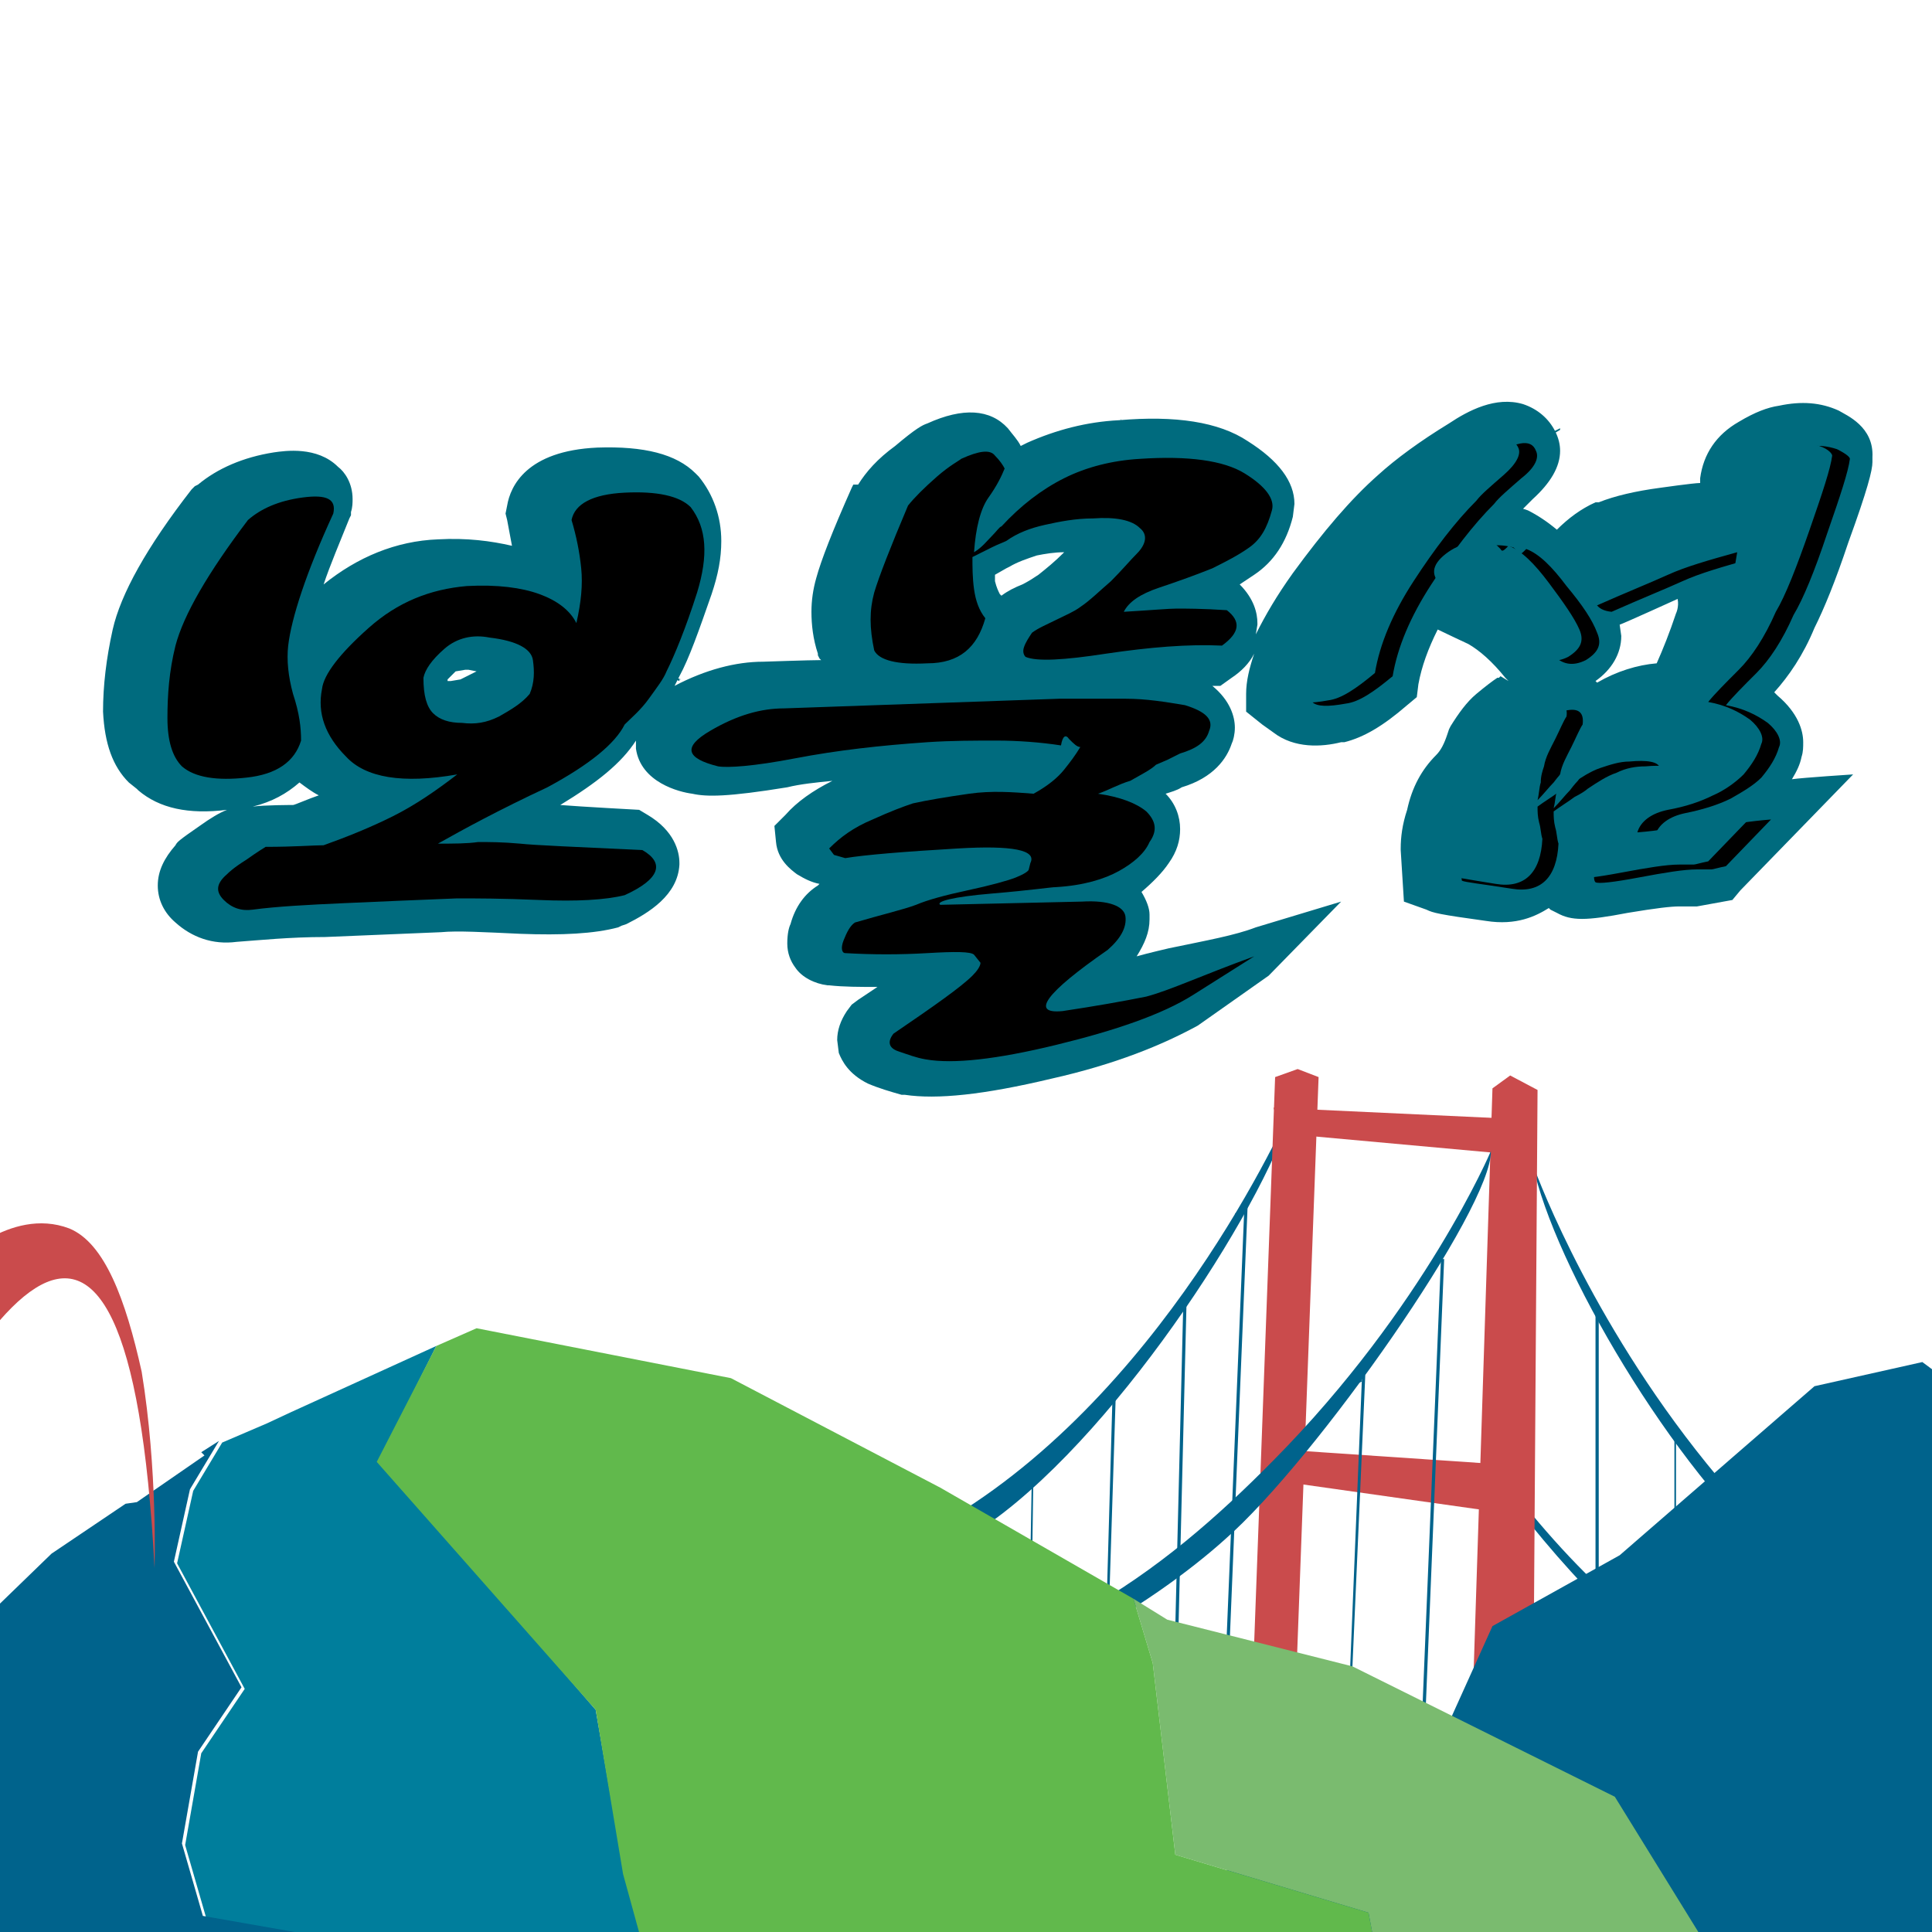 <svg xmlns="http://www.w3.org/2000/svg" version="1.1" xmlns:xlink="http://www.w3.org/1999/xlink" xmlns:svgjs="http://svgjs.com/svgjs" width="120" height="120"><svg version="1.1" id="SvgjsSvg1003" xmlns="http://www.w3.org/2000/svg" xmlns:xlink="http://www.w3.org/1999/xlink" x="0px" y="0px" viewBox="0 0 120 120" style="enable-background:new 0 0 120 120;" xml:space="preserve">
<style type="text/css">
	.st0{fill:#006B7E;}
	.st1{fill:url(#SVGID_1_);}
	.st2{fill:url(#SVGID_00000047747388258795541850000017059299435089469341_);}
	.st3{fill:url(#SVGID_00000147207605608221736160000010420928545310352000_);}
	.st4{fill:#00638C;}
	.st5{fill:#CA4B4C;}
	.st6{fill:#61B94C;}
	.st7{fill:#007E9C;}
	.st8{fill:#7ABB6F;}
	.st9{fill:#A5CBA9;}
</style>
<g>
	<path class="st0" d="M96.3,26.9l0.1,0.1l0.5-0.3l0,0l0-0.1L96.3,26.9 M96.9,26.8l-0.1-0.1L96.9,26.8L96.9,26.8z"></path>
	<path class="st0" d="M110.6,25.2L110.6,25.2L110.6,25.2 M110.6,25.2l0.1,0.5l0.1,0L110.6,25.2L110.6,25.2L110.6,25.2z"></path>
	<path class="st0" d="M69.6,26L69.6,26L69.6,26 M69.6,26v0.5l0.1,0L69.6,26L69.6,26L69.6,26z"></path>
	<polygon class="st0" points="71.9,52.9 71.9,53 71.8,53 72,53.1 72.3,53.3 72.5,53 72.5,53 72.5,53 72,52.8 71.9,52.9 	"></polygon>
	<polygon class="st0" points="41.7,42.1 41.7,42.1 42.2,42.3 42.2,42.3 42.2,42.3 42.2,42.2 42.2,42.2 42.3,42.2 41.7,42 41.7,42.1 
			"></polygon>
	<polygon class="st0" points="100.9,44.9 101,45.4 101,45.4 101.1,45.4 101.1,45.4 101.1,45.4 101.1,44.9 100.9,44.9 	"></polygon>
	<polygon class="st0" points="71,35.2 70.9,35.4 71.1,35.5 71.3,35.7 71.4,35.6 71,35.2 71,35.2 	"></polygon>
	<polygon class="st0" points="60.7,52 60.7,52 60.7,52.1 61.1,52.2 61.2,52.2 61.2,52.1 60.7,51.9 60.7,52 	"></polygon>
	<path class="st0" d="M114.2,25.5L114.2,25.5c-1.1-0.5-2.3-0.6-3.7-0.3c-0.7,0.1-1.5,0.4-2.5,1c-1.4,0.8-2.2,2-2.4,3.5l0,0.3
		c-0.4,0-2.5,0.3-2.5,0.3c-1.5,0.2-2.8,0.5-3.8,0.9l-0.1,0l-0.1,0c-0.9,0.4-1.7,1-2.4,1.7c-0.6-0.5-1.2-0.9-1.8-1.2l-0.3-0.1
		l0.6-0.6c1.1-1,1.7-2,1.7-3c0-0.4-0.1-0.8-0.3-1.2c-0.4-0.8-1.1-1.4-2-1.7c-1.7-0.5-3.4,0.4-4.6,1.2c-1.8,1.1-3.3,2.2-4.4,3.2
		c-1.7,1.5-3.4,3.5-5.3,6.1c-1,1.4-1.7,2.6-2.3,3.8l0.1-0.6v-0.1c0-0.6-0.2-1.5-1.1-2.4c0.3-0.2,0.9-0.6,0.9-0.6
		c1.2-0.8,2-2,2.4-3.6l0.1-0.8c0-1.4-1-2.7-2.9-3.9c-1.8-1.2-4.5-1.6-8-1.3c-2,0.1-3.9,0.6-5.7,1.4l-0.4,0.2
		c-0.2-0.4-0.5-0.7-0.8-1.1c-1.1-1.2-2.8-1.3-5-0.3c-0.3,0.1-0.7,0.3-2,1.4c-1.1,0.8-1.8,1.6-2.3,2.4L53,30.1l-0.1,0.2
		c-1.2,2.7-1.9,4.5-2.2,5.6c-0.2,0.7-0.3,1.4-0.3,2.1c0,0.8,0.1,1.7,0.4,2.6l0,0.1l0.1,0.2l0.1,0.1c-0.7,0-3.6,0.1-3.6,0.1
		c-1.7,0-3.6,0.5-5.5,1.5l0.3-0.6c0.6-1.1,1.2-2.8,2-5.1c0.4-1.2,0.6-2.2,0.6-3.3c0-1.5-0.5-2.9-1.4-4l-0.1-0.1l-0.1-0.1
		c-1.2-1.2-3.2-1.7-6.1-1.6c-4.4,0.2-5.4,2.4-5.6,3.6l-0.1,0.5l0.1,0.4c0.1,0.5,0.2,1.1,0.3,1.6c-1.3-0.3-2.8-0.5-4.6-0.4
		c-2.6,0.1-5,1.1-7.1,2.8c0.4-1.2,1-2.6,1.6-4.1l0.1-0.2l0-0.2c0.1-0.3,0.1-0.6,0.1-0.8c0-1-0.5-1.7-0.9-2c-1.3-1.3-3.3-1-4-0.9
		c-1.9,0.3-3.5,1-4.7,2l-0.2,0.1l-0.2,0.2c-2.8,3.6-4.4,6.5-4.9,8.7c-0.4,1.8-0.6,3.5-0.6,5.1c0.1,2,0.6,3.4,1.6,4.4L8.5,49l0.1,0.1
		c1.3,1.1,3.1,1.5,5.5,1.2c-0.5,0.2-1,0.5-1.7,1c-1.3,0.9-1.4,1-1.5,1.2c-0.7,0.8-1.1,1.6-1.1,2.5c0,0.9,0.4,1.7,1.1,2.3
		c1,0.9,2.3,1.4,3.8,1.2c1.4-0.1,3.3-0.3,5.5-0.3l7.2-0.3c1-0.1,2.7,0,4.9,0.1c2.6,0.1,4.6,0,6.1-0.4l0.2-0.1l0.3-0.1
		c1.4-0.7,3.2-1.8,3.3-3.7v-0.1c0-0.7-0.3-2-2-3l-0.5-0.3c0,0-3.7-0.2-4.9-0.3c2.3-1.4,3.8-2.6,4.7-4l0,0l0,0.1l0,0.4
		c0.3,2.1,2.7,2.7,3.5,2.8c0.9,0.2,2.2,0.2,5.9-0.4c0.8-0.2,1.8-0.3,2.8-0.4c-1.2,0.6-2.2,1.3-2.9,2.1l-0.7,0.7l0.1,1
		c0.1,1.1,0.9,1.7,1.3,2c0.5,0.3,0.9,0.5,1.4,0.6l-0.1,0.1c-0.8,0.5-1.4,1.3-1.7,2.4c-0.1,0.2-0.2,0.6-0.2,1.2
		c0,0.6,0.2,1.1,0.5,1.5c0.4,0.6,1.2,1,2,1.1l0.1,0c0.9,0.1,1.9,0.1,3,0.1c-0.6,0.4-1.2,0.8-1.2,0.8l-0.4,0.3l-0.3,0.4
		c-0.4,0.6-0.6,1.2-0.6,1.8l0.1,0.8c0.2,0.5,0.6,1.3,1.8,1.9c0.7,0.3,1.4,0.5,2.1,0.7l0.1,0l0.1,0c2,0.3,4.9,0,9.1-1
		c4-0.9,6.9-2.1,9.1-3.3l4.4-3.1l4.5-4.6l-5.3,1.6c-1.3,0.5-3,0.8-5.4,1.3c0,0-1.3,0.3-2,0.5c0.5-0.8,0.8-1.5,0.8-2.3l0-0.3
		c0-0.4-0.2-0.9-0.5-1.4c0.7-0.6,1.3-1.2,1.7-1.8c0.5-0.7,0.7-1.4,0.7-2.1c0-0.8-0.3-1.6-0.9-2.2c0.3-0.1,0.7-0.2,1-0.4
		c2-0.6,2.8-1.8,3.1-2.7c0.1-0.2,0.2-0.6,0.2-1c0-0.7-0.3-1.7-1.4-2.6l0.5,0l0.7-0.5c0.6-0.4,1.1-0.9,1.4-1.5
		c-0.3,0.9-0.5,1.7-0.5,2.5l0,1.1l1,0.8l0.7,0.5c1.3,1,3,0.9,4.2,0.6l0.1,0l0.1,0c1.2-0.3,2.4-1,3.9-2.3l0.6-0.5l0.1-0.8
		c0.2-1.1,0.6-2.2,1.2-3.4c0.4,0.2,1.9,0.9,1.9,0.9c0.7,0.4,1.5,1.1,2.3,2.1l0.2,0.2L93.2,42l-0.1,0.1L93,42.1
		c-0.3,0.2-0.7,0.5-1.3,1c-0.6,0.5-1.1,1.2-1.6,2L90,45.3l-0.1,0.3c-0.2,0.6-0.4,1-0.7,1.3c-0.9,0.9-1.5,2-1.8,3.4
		c-0.3,0.9-0.4,1.7-0.4,2.4l0,0.1l0.2,3.2l1.4,0.5c0.4,0.2,0.8,0.3,3.7,0.7c1.9,0.3,3.1-0.3,3.9-0.8l0.1,0.1l0.2,0.1l0.2,0.1
		c0.9,0.5,1.8,0.5,4.4,0c1.8-0.3,2.7-0.4,3.2-0.4l1.1,0l2.2-0.4l0.5-0.6l7-7.2c0,0-3.1,0.2-3.8,0.3c0.3-0.5,0.5-0.9,0.6-1.4
		c0.1-0.3,0.1-0.6,0.1-0.9c0-0.7-0.3-1.8-1.6-2.9l-0.2-0.2c0.9-1,1.8-2.3,2.5-4c0.6-1.2,1.3-2.9,2.1-5.3c1.2-3.3,1.5-4.5,1.5-5
		l0-0.1l0-0.1l0-0.1C116.4,26.5,114.7,25.8,114.2,25.5 M18.2,50c-0.1,0-1.8,0-2.5,0.1c1.2-0.3,2.1-0.8,2.9-1.5
		c0.4,0.3,0.8,0.6,1.2,0.8C19.2,49.6,18.3,50,18.2,50 M28.6,42.2L28,42.3l-0.2,0h0l0-0.1l0.5-0.5l0.6-0.1l0.1,0l0.1,0l0.5,0.1
		L28.6,42.2 M66.1,34.3c-0.6,0.6-1.1,1-1.6,1.4c-0.3,0.2-0.6,0.4-1,0.6c-0.5,0.2-0.9,0.4-1.3,0.7l-0.1-0.1c-0.1-0.2-0.2-0.4-0.3-0.8
		l0-0.4l0.7-0.4l0.2-0.1c0.5-0.3,1.1-0.5,1.7-0.7C64.9,34.4,65.5,34.3,66.1,34.3L66.1,34.3 M104.1,38.1c-0.4,1.2-0.8,2.2-1.2,3.1
		l0,0c-1.2,0.1-2.5,0.5-3.7,1.2l-0.1-0.1c1-0.7,1.6-1.7,1.6-2.8l-0.1-0.7c0.3-0.1,3.6-1.6,3.6-1.6l0,0
		C104.3,37.7,104.1,38.1,104.1,38.1L104.1,38.1z"></path>
	<path d="M95.4,28c0.2,0.4,0,1-0.9,1.7c-0.8,0.7-1.4,1.2-1.7,1.6c-1.3,1.3-2.6,3-3.9,5c-1.3,2-2.1,3.9-2.4,5.7
		c-1.2,1-2.1,1.6-2.9,1.7c-1.1,0.2-1.8,0.2-2.1-0.1c-0.3-0.3-0.6-0.5-0.9-0.6c0-1.5,0.9-3.4,2.7-5.8c1.8-2.4,3.4-4.3,5-5.7
		c1-0.9,2.4-1.9,4-2.9C94.1,27.4,95.1,27.2,95.4,28 M99.2,39.3c0.3,0.7,0.1,1.2-0.7,1.7c-0.8,0.4-1.5,0.3-2.1-0.4
		c-1-1.2-2.1-2.1-3.1-2.6c-1-0.5-1.9-1-2.5-1.2C90,36,90,35.3,90.9,34.6c0.9-0.7,1.9-0.9,3.1-0.6l0.3,0.3c0.1,0.2,0.2,0.1,0.5-0.2
		c0.8,0.3,1.6,1.1,2.5,2.3C98.3,37.6,98.9,38.5,99.2,39.3 M108.9,32.4c0-0.3,0.1-0.7,0.1-1c0-0.3,0.1-0.7,0.1-1.1
		c0.1-0.8,0.5-1.4,1.2-1.8c0.7-0.4,1.3-0.7,1.7-0.7c0.8-0.2,1.5-0.1,2.1,0.1c0.6,0.3,0.8,0.5,0.8,0.6c-0.1,0.8-0.6,2.3-1.4,4.6
		c-0.8,2.4-1.5,4.1-2.1,5.1c-0.7,1.6-1.5,2.8-2.3,3.6c-0.8,0.8-1.5,1.5-1.9,2c1.1,0.2,1.9,0.6,2.6,1.1c0.6,0.5,0.9,1.1,0.7,1.5
		c-0.2,0.7-0.6,1.3-1.1,1.9c-0.5,0.5-1.2,0.9-1.9,1.3c-0.8,0.4-1.8,0.7-2.8,0.9c-1,0.2-1.7,0.7-1.9,1.4c1.3-0.1,2.5-0.3,3.6-0.5
		c1.1-0.2,2.3-0.4,3.6-0.5l-2.8,2.9c-0.5,0.1-0.8,0.2-0.9,0.2c-0.1,0-0.4,0-0.9,0c-0.8,0-2,0.2-3.6,0.5c-1.6,0.3-2.5,0.4-2.7,0.3
		c-0.1-0.1-0.1-0.3-0.1-0.7c0.1-0.4,0.2-0.8,0.5-1c0.3-0.3,0.6-0.6,0.9-0.8c0.4-0.3,0.7-0.5,1-0.8c0.5-0.4,0.9-0.8,1.3-1.1
		c0.4-0.3,0.8-0.7,1.1-1.1c0.4-0.4,0.5-0.9,0.3-1.3c-0.2-0.4-0.8-0.5-1.9-0.4c-0.6,0-1.2,0.1-1.8,0.4c-0.6,0.2-1.2,0.6-1.8,1
		c-0.1,0.1-0.4,0.3-0.8,0.5c-0.4,0.3-0.9,0.6-1.3,0.9c0,0.3,0,0.6,0.1,1c0.1,0.3,0.1,0.7,0.2,1c-0.1,2.1-1.1,3.1-2.9,2.8
		c-1.9-0.3-2.9-0.4-3.1-0.5c-0.1-0.6-0.1-1.1-0.1-1.6c0-0.5,0.1-1.1,0.3-1.9c0.2-1,0.6-1.7,1.1-2.2c0.6-0.5,1-1.3,1.3-2.2
		c0.4-0.6,0.7-1.1,1.1-1.4c0.4-0.4,0.7-0.6,0.8-0.7c0.2-0.1,0.7-0.2,1.7-0.5c1-0.3,1.4,0,1.3,0.8c-0.2,0.3-0.4,0.8-0.7,1.4
		c-0.3,0.6-0.6,1.1-0.7,1.7c-0.1,0.3-0.2,0.6-0.2,1c-0.1,0.4-0.1,0.7-0.2,1.1c0.4-0.4,0.7-0.8,1-1.1c0.3-0.4,0.5-0.6,0.5-0.6
		c1-1.4,2.1-2.5,3.2-3.2c1.2-0.7,2.4-1.1,3.5-1.1l0.5,0l0.4,0l0.4-0.5c0.1-0.1,0.2-0.4,0.3-0.7c0.5-1,1-2.2,1.4-3.5
		c0.4-1.3,0.8-2.9,1.1-4.8c-1.8,0.5-3.2,0.9-4.3,1.4c-1.1,0.5-2.6,1.1-4.4,1.9c-1-0.1-1.3-0.7-0.9-1.7c0.4-1,1.1-1.7,2.2-2.1
		c0.9-0.3,2.1-0.6,3.4-0.8C105.9,32.6,107.3,32.4,108.9,32.4L108.9,32.4z"></path>
	<polygon class="st0" points="71.7,48.5 71.7,48.5 71.7,48.6 71.7,49 71.8,49 71.8,49 72,48.9 71.8,48.5 71.7,48.5 	"></polygon>
	<polygon class="st0" points="51,50.4 51,50.4 51,50.4 51.1,50.9 51.2,50.9 51.1,50.4 51,50.4 	"></polygon>
	<path class="st0" d="M87.4,50.2l0-0.1L87.4,50.2 M87.4,50.2l0.5,0.2l0-0.1L87.4,50.2L87.4,50.2L87.4,50.2z"></path>
	<path class="st0" d="M94.3,27.8c0.2,0.4-0.1,1-0.9,1.7c-0.8,0.7-1.4,1.2-1.7,1.6c-1.3,1.3-2.6,3-3.9,5c-1.3,2-2.1,3.9-2.4,5.7
		c-1.2,1-2.1,1.6-2.9,1.7c-1.1,0.2-1.8,0.2-2.1-0.1c-0.3-0.3-0.6-0.5-0.9-0.6c0-1.5,0.9-3.4,2.7-5.9c1.8-2.4,3.4-4.3,5-5.7
		c1-0.9,2.4-1.9,4-2.9C93,27.2,94,27.1,94.3,27.8 M98.1,39.1c0.3,0.7,0.1,1.2-0.7,1.7c-0.8,0.4-1.5,0.3-2.1-0.4
		c-1-1.2-2.1-2.1-3.1-2.7c-1-0.5-1.9-1-2.5-1.2c-0.9-0.7-0.8-1.4,0.1-2.1c0.9-0.7,2-0.9,3.1-0.6l0.3,0.3c0.1,0.2,0.2,0.1,0.5-0.2
		c0.8,0.3,1.6,1.1,2.5,2.3C97.1,37.4,97.8,38.4,98.1,39.1 M107.8,32.2c0.1-0.3,0.1-0.7,0.1-1c0-0.3,0.1-0.7,0.1-1.1
		c0.1-0.8,0.5-1.4,1.2-1.8c0.7-0.4,1.3-0.7,1.7-0.7c0.8-0.2,1.5-0.1,2.1,0.1c0.6,0.2,0.8,0.5,0.8,0.6c-0.1,0.8-0.6,2.3-1.4,4.6
		c-0.8,2.3-1.5,4.1-2.1,5.1c-0.7,1.6-1.5,2.8-2.3,3.6c-0.8,0.8-1.5,1.5-1.9,2c1.1,0.2,1.9,0.6,2.6,1.1c0.6,0.5,0.9,1.1,0.7,1.5
		c-0.2,0.7-0.6,1.3-1.1,1.9c-0.5,0.5-1.2,1-1.9,1.3c-0.8,0.4-1.7,0.7-2.8,0.9c-1,0.2-1.7,0.7-1.9,1.4c1.3-0.1,2.5-0.3,3.6-0.6
		c1.1-0.2,2.3-0.4,3.6-0.5l-2.8,2.9c-0.5,0.1-0.8,0.2-0.9,0.2c-0.1,0-0.4,0-0.9,0c-0.8,0-2,0.2-3.6,0.5c-1.6,0.3-2.5,0.4-2.7,0.3
		c-0.1-0.1-0.1-0.3-0.1-0.7c0.1-0.4,0.2-0.8,0.5-1c0.3-0.3,0.6-0.6,1-0.8c0.4-0.3,0.7-0.5,1-0.8c0.5-0.4,0.9-0.8,1.3-1.1
		c0.4-0.3,0.8-0.7,1.1-1.1c0.4-0.5,0.5-0.9,0.3-1.3c-0.1-0.4-0.8-0.5-1.9-0.4c-0.6,0-1.2,0.2-1.8,0.4c-0.6,0.2-1.2,0.6-1.8,1
		c-0.1,0.1-0.4,0.3-0.8,0.5c-0.4,0.3-0.9,0.6-1.3,0.9c0,0.3,0,0.6,0.1,1c0.1,0.3,0.1,0.7,0.2,1c-0.1,2.1-1.1,3.1-2.9,2.8
		c-1.9-0.3-2.9-0.5-3.1-0.5c-0.1-0.6-0.1-1.1-0.1-1.6c0-0.5,0.1-1.1,0.3-1.9c0.2-1,0.6-1.7,1.1-2.3c0.6-0.5,1-1.3,1.3-2.2
		c0.3-0.6,0.7-1.1,1.1-1.4c0.4-0.4,0.7-0.6,0.8-0.7c0.1-0.1,0.7-0.2,1.7-0.5c1-0.3,1.4,0,1.3,0.7c-0.2,0.3-0.4,0.8-0.7,1.4
		c-0.3,0.6-0.6,1.1-0.7,1.7c-0.1,0.3-0.2,0.6-0.2,1c-0.1,0.3-0.1,0.7-0.2,1.1c0.4-0.4,0.7-0.8,1-1.1c0.3-0.4,0.5-0.6,0.5-0.6
		c1-1.4,2.1-2.5,3.3-3.2c1.2-0.7,2.3-1.1,3.5-1.1l0.5,0l0.4,0l0.4-0.5c0.1-0.1,0.2-0.4,0.3-0.7c0.5-1,1-2.2,1.4-3.4
		c0.4-1.3,0.8-2.9,1.1-4.8c-1.8,0.5-3.2,0.9-4.3,1.4c-1.1,0.5-2.6,1.1-4.4,1.9c-1-0.1-1.3-0.7-0.9-1.7c0.4-1,1.1-1.7,2.2-2.1
		c0.9-0.3,2.1-0.6,3.4-0.8C104.8,32.4,106.2,32.3,107.8,32.2L107.8,32.2z"></path>
	<path class="st0" d="M67,49.1c1.4,0.2,2.4,0.6,3,1.1c0.6,0.5,0.7,1.2,0.2,1.9c-0.4,0.7-1,1.3-1.9,1.8c-0.9,0.5-2.2,0.9-3.9,1
		c-0.3,0-1.6,0.2-4,0.4c-2.4,0.2-3.5,0.5-3.2,0.7l8.8-0.2c1.7,0,2.6,0.3,2.7,0.9c0.1,0.7-0.3,1.4-1.1,2.1c-3.9,2.7-4.8,4-2.8,3.8
		c2-0.3,3.7-0.6,5.2-0.9c1.5-0.4,4-1.2,7.3-2.4l-4.4,2.3c-2,1.2-4.8,2.2-8.5,3.1c-3.7,0.9-6.4,1.2-8.1,0.9c-0.6-0.1-1.1-0.3-1.7-0.5
		c-0.6-0.2-0.7-0.6-0.3-1.1c2.5-1.7,4.2-2.9,4.9-3.6c0.3-0.3,0.5-0.6,0.5-0.8L59.3,59c-0.2-0.2-1.2-0.2-2.9-0.1
		c-1.7,0.1-3.4,0.1-5.1,0c-0.3,0-0.3-0.3-0.1-0.8c0.2-0.5,0.4-0.9,0.7-1.1c1.7-0.5,3-0.8,3.8-1.2c0.7-0.3,1.8-0.6,3.2-0.9
		c1.5-0.3,2.5-0.6,3-0.8c0.5-0.2,0.8-0.4,0.8-0.5l0.1-0.4c0.4-0.8-1.1-1.1-4.5-0.9c-3.4,0.2-5.8,0.4-7,0.6l-0.7-0.3l-0.3-0.4
		c0.7-0.7,1.5-1.3,2.6-1.8c1.1-0.5,1.9-0.8,2.5-1c1-0.2,2.1-0.4,3.5-0.6c1.4-0.2,2.7-0.1,4,0c0.9-0.5,1.5-1,1.9-1.5
		c0.4-0.4,0.7-0.9,0.9-1.4l-0.7-0.5c-0.2-0.3-0.4-0.2-0.5,0.4c-1.3-0.2-2.7-0.3-4-0.3c-1.4,0-2.8,0-4.3,0.1c-2.9,0.2-5.6,0.5-8.2,1
		c-2.6,0.5-4.2,0.7-4.8,0.5c-2-0.5-2.2-1.2-0.5-2.2c1.7-1,3.2-1.4,4.6-1.4c5.6-0.2,11.3-0.4,17.1-0.6c1.5,0,2.9,0,4.1,0
		c1.3,0,2.5,0.2,3.7,0.4c1.3,0.4,1.8,0.9,1.6,1.6c-0.2,0.7-0.9,1.1-1.8,1.4l-0.8,0.4l-0.7,0.3c-0.3,0.3-0.8,0.6-1.5,1
		C68.2,48.6,67.6,48.9,67,49.1 M59.2,34.5c0,0.6,0,1.3,0.1,2c0.1,0.7,0.3,1.3,0.7,1.8c-0.4,1.8-1.6,2.8-3.5,2.8
		c-1.9,0.1-3-0.2-3.3-0.8c-0.4-1.3-0.4-2.5-0.1-3.6c0.3-1,1-2.8,2.1-5.4c0.4-0.5,1-1.2,1.8-1.8c0.9-0.7,1.4-1,1.5-1.1
		c1.1-0.5,1.8-0.6,2.1-0.2c0.3,0.3,0.5,0.6,0.6,0.8c-0.2,0.5-0.5,1.1-1,1.9c-0.5,0.7-0.8,1.9-0.9,3.4c0.5-0.3,0.8-0.7,1.1-1
		c0.3-0.3,0.5-0.6,0.6-0.6c1.2-1.3,2.5-2.3,3.9-3c1.5-0.7,3-1.1,4.7-1.2c3-0.2,5.2,0.1,6.5,0.9c1.3,0.8,1.9,1.6,1.7,2.3
		c-0.3,1.1-0.7,1.8-1.4,2.3c-0.7,0.5-1.5,0.9-2.3,1.3c-1,0.4-2.1,0.8-3.3,1.2c-1.2,0.4-1.9,0.9-2.2,1.5c1.7-0.1,2.8-0.2,3.3-0.2
		c0.5,0,1.6,0,3.1,0.1c0.9,0.7,0.8,1.4-0.3,2.2c-2.1-0.1-4.5,0.1-7.2,0.5c-2.6,0.4-4.3,0.5-5,0.2c-0.1-0.1-0.1-0.3,0-0.6
		c0.1-0.3,0.3-0.6,0.5-0.9c0.4-0.3,0.9-0.5,1.5-0.8c0.6-0.2,1.1-0.5,1.5-0.8c0.6-0.4,1.2-0.9,1.9-1.7c0.7-0.7,1.2-1.2,1.6-1.7
		c0.6-0.6,0.7-1.2,0.2-1.6c-0.5-0.5-1.5-0.7-2.9-0.6c-1.1,0-2.1,0.2-3,0.4c-0.9,0.2-1.7,0.5-2.4,1c-0.2,0.1-0.5,0.2-0.9,0.4
		C60,34,59.6,34.2,59.2,34.5L59.2,34.5z"></path>
	<path d="M18.7,46c-0.4,1.3-1.5,2.1-3.4,2.3c-1.8,0.2-3.2,0-4-0.7c-0.6-0.6-0.9-1.6-0.9-3c0-1.4,0.1-2.9,0.5-4.5
		c0.5-1.9,2-4.5,4.5-7.8c0.8-0.7,1.9-1.2,3.4-1.4c1.5-0.2,2.1,0.1,1.9,1c-1.7,3.7-2.6,6.5-2.8,8.2c-0.1,0.9,0,1.9,0.3,3
		C18.6,44.3,18.7,45.2,18.7,46 M27.2,52.4c1,0,1.8,0,2.5-0.1c0.7,0,1.5,0,2.6,0.1c0.9,0.1,3.4,0.2,7.6,0.4c1.4,0.8,1.1,1.8-1.1,2.8
		c-1.2,0.3-3,0.4-5.3,0.3c-2.3-0.1-4-0.1-5.1-0.1c-2.5,0.1-4.9,0.2-7.1,0.3c-2.2,0.1-4.1,0.2-5.6,0.4c-0.7,0.1-1.3-0.1-1.8-0.6
		c-0.5-0.5-0.5-1,0.2-1.6c0.1-0.1,0.4-0.4,1.2-0.9c0.7-0.5,1.2-0.8,1.2-0.8c1.8,0,3-0.1,3.6-0.1c1.4-0.5,2.9-1.1,4.3-1.8
		c1.4-0.7,2.7-1.6,4-2.6c-3.4,0.6-5.7,0.2-6.9-1.1c-1.3-1.3-1.8-2.7-1.5-4.2c0.1-0.9,1.1-2.2,2.9-3.8c1.8-1.6,3.8-2.4,6.1-2.6
		c1.9-0.1,3.4,0.1,4.5,0.5c1.1,0.4,1.9,1,2.3,1.8c0.3-1.3,0.4-2.4,0.3-3.4c-0.1-1-0.3-2-0.6-3c0.2-1,1.3-1.6,3.3-1.7
		c2-0.1,3.4,0.2,4.1,0.9c1,1.3,1.1,3,0.4,5.3c-0.7,2.2-1.4,3.9-1.9,4.9c-0.2,0.5-0.6,1-1.1,1.7c-0.5,0.7-1.1,1.2-1.5,1.6
		c-0.6,1.2-2.2,2.5-4.8,3.9C31,50.3,28.8,51.5,27.2,52.4 M32.9,43.1c0.3-0.7,0.3-1.4,0.2-2.1c-0.1-0.7-1-1.2-2.7-1.4
		c-1-0.2-2,0-2.8,0.7c-0.8,0.7-1.2,1.3-1.3,1.8c0,1.1,0.2,1.8,0.6,2.2c0.4,0.4,1,0.6,1.8,0.6c0.8,0.1,1.5,0,2.3-0.4
		C31.7,44.1,32.4,43.7,32.9,43.1L32.9,43.1z"></path>
	<path d="M68.2,49.3c1.4,0.2,2.4,0.6,3,1.1c0.6,0.6,0.7,1.2,0.2,1.9c-0.3,0.7-1,1.3-1.9,1.8c-0.9,0.5-2.2,0.9-3.9,1
		c-0.3,0-1.6,0.2-4,0.4c-2.4,0.2-3.5,0.5-3.2,0.7l8.8-0.2c1.7-0.1,2.6,0.3,2.7,0.9c0.1,0.7-0.3,1.4-1.1,2.1c-3.9,2.7-4.8,4-2.8,3.8
		c2-0.3,3.7-0.6,5.2-0.9c1.5-0.4,3.4-1.3,6.7-2.5l-3.8,2.4c-1.9,1.2-4.8,2.2-8.5,3.1c-3.7,0.9-6.4,1.2-8.1,0.9
		c-0.6-0.1-1.1-0.3-1.7-0.5c-0.6-0.2-0.7-0.6-0.3-1.1c2.5-1.7,4.2-2.9,4.9-3.6c0.3-0.3,0.5-0.6,0.5-0.8l-0.4-0.5
		c-0.2-0.2-1.2-0.2-2.9-0.1c-1.7,0.1-3.4,0.1-5.1,0c-0.2,0-0.3-0.3-0.1-0.8c0.2-0.5,0.4-0.9,0.7-1.1c1.7-0.5,3-0.8,3.8-1.1
		c0.7-0.3,1.8-0.6,3.2-0.9c1.4-0.3,2.5-0.6,3-0.8c0.5-0.2,0.8-0.4,0.8-0.5l0.1-0.4c0.4-0.8-1.1-1.1-4.5-0.9c-3.4,0.2-5.8,0.4-7,0.6
		l-0.7-0.2l-0.3-0.4c0.7-0.7,1.5-1.3,2.7-1.8c1.1-0.5,1.9-0.8,2.5-1c0.9-0.2,2.1-0.4,3.5-0.6c1.4-0.2,2.7-0.1,4,0
		c0.9-0.5,1.5-1,1.9-1.5c0.4-0.5,0.7-0.9,1-1.4c-0.2,0-0.4-0.2-0.7-0.5c-0.2-0.3-0.4-0.2-0.5,0.4c-1.3-0.2-2.7-0.3-4-0.3
		c-1.4,0-2.8,0-4.3,0.1c-2.9,0.2-5.6,0.5-8.2,1c-2.6,0.5-4.2,0.6-4.8,0.5c-2-0.5-2.2-1.2-0.5-2.2c1.7-1,3.2-1.4,4.6-1.4
		c5.6-0.2,11.3-0.4,17.1-0.6c1.5,0,2.9,0,4.1,0c1.3,0,2.5,0.2,3.7,0.4c1.3,0.4,1.8,0.9,1.5,1.6c-0.2,0.7-0.8,1.1-1.8,1.4l-0.8,0.4
		l-0.7,0.3c-0.3,0.3-0.9,0.6-1.6,1C69.5,48.7,68.8,49.1,68.2,49.3 M60.4,34.6c0,0.6,0,1.3,0.1,2c0.1,0.7,0.3,1.3,0.7,1.8
		c-0.5,1.8-1.6,2.8-3.6,2.8c-1.9,0.1-3-0.2-3.3-0.8C54,39,54,37.9,54.3,36.8c0.3-1,1-2.8,2.1-5.4c0.4-0.5,1-1.1,1.8-1.8
		c0.8-0.7,1.4-1,1.5-1.1c1.1-0.5,1.8-0.6,2.1-0.2c0.3,0.3,0.5,0.6,0.6,0.8c-0.2,0.5-0.5,1.1-1,1.8c-0.5,0.7-0.8,1.9-0.9,3.4
		c0.5-0.3,0.8-0.7,1.1-1c0.3-0.3,0.5-0.6,0.6-0.6c1.2-1.3,2.5-2.3,3.9-3c1.4-0.7,3-1.1,4.7-1.2c3-0.2,5.2,0.1,6.5,0.9
		c1.3,0.8,1.9,1.6,1.7,2.3c-0.3,1.1-0.7,1.8-1.4,2.3c-0.7,0.5-1.5,0.9-2.3,1.3c-1,0.4-2.1,0.8-3.3,1.2c-1.2,0.4-1.9,0.9-2.2,1.5
		c1.7-0.1,2.8-0.2,3.3-0.2c0.5,0,1.6,0,3.1,0.1c0.9,0.7,0.8,1.4-0.3,2.2c-2.1-0.1-4.5,0.1-7.2,0.5c-2.6,0.4-4.3,0.5-5,0.2
		c-0.1-0.1-0.2-0.3-0.1-0.6c0.1-0.3,0.3-0.6,0.5-0.9c0.4-0.3,0.9-0.5,1.5-0.8c0.6-0.3,1.1-0.5,1.5-0.8c0.6-0.4,1.2-1,1.9-1.6
		c0.7-0.7,1.2-1.3,1.6-1.7c0.6-0.6,0.7-1.2,0.2-1.6c-0.5-0.5-1.5-0.7-2.9-0.6c-1.1,0-2.1,0.2-3,0.4c-0.9,0.2-1.7,0.5-2.4,1
		c-0.2,0.1-0.5,0.2-0.9,0.4C61.2,34.2,60.8,34.4,60.4,34.6L60.4,34.6z"></path>
	<linearGradient id="SvgjsLinearGradient1002" gradientUnits="userSpaceOnUse" x1="86.973" y1="40.693" x2="99.996" y2="40.693">
		<stop offset="0" style="stop-color:#FFFFFF"></stop>
		<stop offset="1" style="stop-color:#B3B20F"></stop>
	</linearGradient>
	<path class="st1" d="M94.3,27.4c0.2,0.4-0.1,1-0.9,1.7c-0.8,0.7-1.4,1.2-1.7,1.6c-1.3,1.3-2.6,3-3.9,5c-1.3,2-2,3.9-2.4,5.7
		c-1.2,1-2.1,1.6-2.9,1.7c-1.1,0.2-1.8,0.2-2.1-0.1c-0.3-0.3-0.6-0.5-0.9-0.6c0-1.5,0.9-3.4,2.7-5.9c1.8-2.4,3.4-4.3,5-5.7
		c1-0.9,2.4-1.9,4-2.9C93,26.8,94,26.7,94.3,27.4 M98.1,38.7c0.3,0.7,0.1,1.2-0.7,1.7c-0.8,0.4-1.5,0.3-2.1-0.4
		c-1-1.2-2.1-2.1-3.1-2.6c-1-0.5-1.9-1-2.5-1.2c-0.9-0.7-0.8-1.4,0.1-2.1c0.4-0.3,0.9-0.6,1.5-0.7c0.6-0.1,1.2-0.1,1.7,0.1l0.3,0.1
		c0.5,0.1,0.9,0.4,1.3,0.7c0.4,0.3,0.8,0.8,1.2,1.2l0.4,0.5C97.1,37,97.8,37.9,98.1,38.7 M107.8,31.8c0.1-0.3,0.1-0.7,0.1-1
		c0-0.3,0.1-0.7,0.1-1.1c0.1-0.8,0.5-1.4,1.2-1.8c0.7-0.4,1.3-0.7,1.7-0.7c0.8-0.2,1.5-0.1,2.1,0.1c0.6,0.2,0.8,0.5,0.8,0.6
		c-0.1,0.7-0.6,2.3-1.4,4.6c-0.8,2.3-1.5,4.1-2.1,5.1c-0.7,1.6-1.5,2.8-2.3,3.6c-0.8,0.8-1.5,1.5-1.9,2c1.1,0.2,1.9,0.6,2.6,1.1
		c0.6,0.5,0.9,1,0.7,1.5c-0.2,0.7-0.6,1.4-1.1,1.9c-0.5,0.5-1.2,0.9-1.9,1.3c-0.8,0.4-1.7,0.7-2.8,0.9c-1,0.2-1.7,0.7-1.9,1.4
		c1.3-0.1,2.5-0.3,3.6-0.5c1.1-0.2,2.3-0.4,3.6-0.5l-2.8,2.9c-0.5,0.1-0.8,0.2-0.9,0.2c-0.1,0-0.4,0-0.9,0c-0.8,0-2,0.2-3.6,0.5
		c-1.6,0.3-2.5,0.4-2.7,0.3c-0.1-0.1-0.1-0.3-0.1-0.7c0.1-0.4,0.2-0.7,0.5-1c0.3-0.3,0.6-0.6,1-0.8c0.4-0.3,0.7-0.5,1-0.8
		c0.5-0.4,0.9-0.8,1.3-1.1c0.4-0.3,0.8-0.6,1.1-1.1c0.4-0.4,0.5-0.9,0.3-1.3c-0.1-0.4-0.8-0.5-1.9-0.4c-0.6,0-1.2,0.2-1.8,0.4
		c-0.6,0.2-1.2,0.6-1.8,1c-0.1,0.1-0.4,0.3-0.8,0.5c-0.4,0.3-0.9,0.6-1.3,0.9c0,0.3,0,0.6,0.1,0.9c0.1,0.3,0.1,0.7,0.2,1
		c-0.1,2.1-1.1,3.1-2.9,2.8c-1.9-0.3-2.9-0.4-3.1-0.5c-0.1-0.6-0.1-1.1-0.1-1.6c0-0.5,0.1-1.2,0.3-1.9c0.2-1,0.6-1.7,1.2-2.3
		c0.6-0.5,1-1.3,1.3-2.2c0.3-0.6,0.7-1.1,1.1-1.4c0.4-0.4,0.7-0.6,0.8-0.7c0.1-0.1,0.7-0.2,1.7-0.5c1-0.3,1.4,0,1.3,0.8
		c-0.1,0.3-0.4,0.8-0.7,1.4c-0.3,0.6-0.6,1.1-0.7,1.7c-0.1,0.3-0.2,0.6-0.2,1c-0.1,0.3-0.1,0.7-0.2,1.1c0.4-0.4,0.7-0.8,1-1.1
		c0.3-0.4,0.5-0.6,0.5-0.6c1-1.4,2.1-2.5,3.3-3.2c1.2-0.7,2.3-1.1,3.5-1.1l0.5,0l0.4,0l0.4-0.5c0.1-0.1,0.2-0.4,0.3-0.7
		c0.5-1,1-2.2,1.4-3.5c0.4-1.3,0.8-2.9,1.1-4.8c-1.8,0.4-3.2,0.9-4.3,1.4c-1.1,0.5-2.6,1.1-4.4,1.9c-1-0.1-1.3-0.7-0.9-1.7
		c0.4-1,1.1-1.7,2.2-2.2c0.9-0.3,2.1-0.6,3.4-0.8C104.8,32,106.2,31.9,107.8,31.8L107.8,31.8z"></path>
	
		<linearGradient id="SvgjsLinearGradient1001" gradientUnits="userSpaceOnUse" x1="24.073" y1="42.925" x2="34.843" y2="42.925">
		<stop offset="0" style="stop-color:#FFFFFF"></stop>
		<stop offset="1" style="stop-color:#EEB310"></stop>
	</linearGradient>
	<path style="fill:url(#SVGID_00000091713569154478515250000006563879411298623899_);" d="M17.5,45.3c-0.4,1.3-1.6,2.1-3.4,2.3
		c-1.8,0.2-3.2,0-3.9-0.7c-0.6-0.6-0.9-1.6-0.9-3c0-1.4,0.1-2.9,0.5-4.5c0.5-1.9,2-4.5,4.5-7.8c0.8-0.7,1.9-1.2,3.4-1.4
		c1.5-0.2,2.1,0.1,1.9,1c-1.6,3.7-2.6,6.5-2.8,8.2c-0.1,0.9,0,1.9,0.3,3C17.3,43.6,17.5,44.6,17.5,45.3 M25.9,51.7
		c1,0,1.8-0.1,2.5-0.1c0.7,0,1.5,0,2.6,0.1c0.9,0,3.4,0.2,7.6,0.4C40,53,39.6,54,37.5,55c-1.2,0.3-3,0.4-5.3,0.3
		c-2.3-0.1-4-0.1-5.1-0.1c-2.5,0.1-4.9,0.2-7.1,0.3c-2.2,0.1-4.1,0.2-5.6,0.4c-0.7,0.1-1.3-0.1-1.8-0.6c-0.5-0.5-0.4-1,0.2-1.6
		c0.1,0,0.5-0.3,1.2-0.9c0.7-0.5,1.2-0.8,1.3-0.8c1.8,0,3-0.1,3.6-0.1c1.4-0.5,2.8-1.1,4.3-1.8c1.4-0.7,2.7-1.6,4-2.7
		c-3.4,0.6-5.7,0.2-6.9-1.1c-1.3-1.3-1.8-2.7-1.5-4.2c0.1-0.9,1.1-2.2,2.9-3.8c1.8-1.6,3.8-2.5,6.1-2.6c1.9-0.1,3.4,0.1,4.5,0.5
		c1.1,0.4,1.9,1,2.3,1.8c0.3-1.3,0.4-2.4,0.3-3.4c-0.1-1-0.3-2-0.5-3c0.2-1,1.3-1.6,3.3-1.7c2-0.1,3.4,0.2,4.1,0.9
		c1,1.3,1.1,3,0.4,5.3c-0.7,2.2-1.4,3.9-1.9,4.9c-0.2,0.5-0.6,1-1.1,1.7c-0.6,0.7-1.1,1.2-1.5,1.6c-0.6,1.2-2.2,2.5-4.9,3.9
		C29.7,49.6,27.6,50.8,25.9,51.7 M31.7,42.5c0.3-0.7,0.3-1.4,0.2-2.2c-0.1-0.7-1-1.2-2.7-1.4c-1-0.2-2,0-2.8,0.7
		c-0.8,0.7-1.2,1.3-1.3,1.8c0,1.1,0.2,1.8,0.6,2.2c0.4,0.4,1,0.6,1.8,0.6c0.8,0.1,1.5,0,2.3-0.4C30.5,43.5,31.1,43,31.7,42.5
		L31.7,42.5z"></path>
	
		<linearGradient id="SvgjsLinearGradient1000" gradientUnits="userSpaceOnUse" x1="58.071" y1="46.33" x2="76.162" y2="46.33">
		<stop offset="0" style="stop-color:#FFFFFF"></stop>
		<stop offset="1" style="stop-color:#F89C40"></stop>
	</linearGradient>
	<path style="fill:url(#SVGID_00000121272646642826410370000012069748846384738195_);" d="M67,48.7c1.4,0.2,2.4,0.6,3,1.1
		c0.6,0.5,0.7,1.2,0.2,1.9c-0.4,0.7-1,1.3-1.9,1.8c-0.9,0.5-2.2,0.9-3.9,1c-0.3,0-1.6,0.2-4,0.4c-2.4,0.2-3.5,0.5-3.2,0.7l8.8-0.2
		c1.7,0,2.6,0.3,2.7,0.9c0.1,0.7-0.3,1.4-1.1,2.1c-3.9,2.7-4.8,4-2.8,3.8c2-0.3,3.7-0.6,5.2-0.9c1.5-0.4,4.6-1,8-2.3l-4.8,2.3
		c-2,1.2-5.1,1.9-8.8,2.8c-3.7,0.9-6.4,1.2-8.1,1c-0.6-0.1-1.1-0.3-1.7-0.5c-0.6-0.2-0.7-0.6-0.3-1.1c2.5-1.7,4.2-2.9,4.9-3.6
		c0.3-0.3,0.5-0.6,0.5-0.8l-0.4-0.5c-0.2-0.2-1.2-0.2-2.9-0.1c-1.7,0.1-3.4,0.1-5.1,0c-0.3,0-0.3-0.3-0.1-0.8
		c0.2-0.5,0.4-0.9,0.7-1.1c1.7-0.4,3-0.8,3.8-1.1c0.7-0.3,1.8-0.6,3.2-0.9c1.5-0.3,2.5-0.6,3-0.8c0.5-0.2,0.7-0.4,0.8-0.5l0.1-0.4
		c0.4-0.8-1.1-1.1-4.5-0.9c-3.4,0.2-5.8,0.4-7,0.6L50.7,52l-0.3-0.4c0.7-0.7,1.5-1.3,2.6-1.8c1.1-0.5,1.9-0.8,2.5-1
		c1-0.2,2.1-0.4,3.5-0.6c1.4-0.2,2.7-0.1,4,0c0.9-0.5,1.5-1,1.9-1.5c0.4-0.5,0.7-0.9,0.9-1.4c-0.2,0-0.4-0.2-0.7-0.5
		c-0.2-0.3-0.4-0.2-0.5,0.4c-1.3-0.2-2.7-0.3-4-0.3c-1.4,0-2.8,0-4.3,0.1c-2.9,0.2-5.6,0.5-8.2,1c-2.6,0.5-4.2,0.7-4.8,0.5
		c-2-0.5-2.2-1.2-0.5-2.2c1.7-1,3.2-1.4,4.6-1.4c5.6-0.2,11.3-0.4,17.1-0.6c1.5,0,2.9,0,4.1,0c1.3,0,2.5,0.2,3.7,0.4
		c1.3,0.4,1.8,0.9,1.6,1.6C73.6,45.3,73,45.8,72,46l-0.8,0.4l-0.7,0.3c-0.3,0.3-0.8,0.6-1.5,1C68.2,48.1,67.6,48.4,67,48.7 M59.2,34
		c0,0.6,0,1.3,0.1,2c0.1,0.7,0.3,1.3,0.7,1.8c-0.4,1.8-1.6,2.8-3.5,2.8c-1.9,0.1-3-0.2-3.3-0.8c-0.4-1.3-0.4-2.5-0.1-3.6
		c0.3-1,1-2.8,2.1-5.4c0.4-0.5,1-1.2,1.8-1.8c0.9-0.7,1.4-1,1.5-1.1c1.1-0.5,1.8-0.5,2.1-0.2c0.3,0.3,0.5,0.6,0.6,0.8
		c-0.2,0.5-0.5,1.1-1,1.8c-0.5,0.8-0.8,1.9-1,3.4c0.5-0.3,0.8-0.7,1.1-1c0.3-0.3,0.5-0.6,0.6-0.6c1.2-1.3,2.5-2.3,3.9-3
		c1.5-0.7,3-1.1,4.7-1.2c3-0.2,5.2,0.1,6.5,0.9c1.3,0.8,1.9,1.6,1.7,2.3c-0.3,1.1-0.7,1.8-1.4,2.3c-0.7,0.5-1.5,0.9-2.3,1.3
		c-1,0.4-2.1,0.8-3.3,1.2c-1.2,0.4-1.9,0.9-2.2,1.5c1.7-0.1,2.8-0.2,3.3-0.2c0.5,0,1.6,0,3.1,0.1c0.9,0.7,0.8,1.4-0.3,2.2
		c-2.1-0.1-4.5,0.1-7.2,0.5c-2.6,0.4-4.3,0.5-5,0.2c-0.1-0.1-0.1-0.3,0-0.6c0.1-0.3,0.3-0.6,0.5-0.9c0.4-0.3,0.9-0.5,1.5-0.8
		c0.6-0.2,1.1-0.5,1.5-0.8c0.6-0.4,1.2-1,1.9-1.7c0.7-0.7,1.2-1.3,1.6-1.7c0.6-0.6,0.7-1.2,0.2-1.6c-0.5-0.5-1.5-0.7-2.9-0.6
		c-1.1,0-2.1,0.2-3,0.4c-0.9,0.2-1.7,0.5-2.4,1c-0.2,0.1-0.5,0.2-0.9,0.4C60,33.5,59.6,33.8,59.2,34L59.2,34z"></path>
</g>
<g>
	<path class="st4" d="M86.4,134.2H89l2.4,0.4c0,0,1.2,0,2,0.2c0.8,0.2,4.3-0.2,4.3-0.2l2.2-0.2l3.7-1.2c0,0,0.6-1.2,1.2-1.2
		c0.6,0,4.5-0.6,4.5-0.6l-1.2-1.2l-1.4-0.5l-0.2,0c-1.6-0.2-3.6-1-4.3-1c-0.7,0-3.8,0.3-5.4,0.1c-1.6-0.2-6.3-0.7-7.4-0.7
		c-1.1,0-7,1.8-8.2,1.8c-1.1,0-1.1-0.6-2.9-1.4c-1.8-0.8-4.5-0.1-6.1,0.1c-0.7,0.1-2.3-0.2-3.7-0.6l3.7,1.4l3.5,0.8l3.7,1.4h3.9
		l4.5-1.4l7.3,1.4c0,0,2.4-1.4,3.3-1.2c0.8,0.2,4.9,1,4.9,1l-1.8,1.2c0,0-3.9,1.2-4.5,1.2c-0.6,0-2.8,0-4.1,0
		c-1.2,0-6.3-1.2-7.1-0.8c-0.5,0.3-2.7,0.4-4,0.5l1.8,0.5H86.4L86.4,134.2z"></path>
	<path class="st4" d="M70.7,132.8c-0.4-0.3-0.8-0.7-1.3-1.1c-0.3-0.2-0.8-0.3-1.3-0.2c-1.9,0.1-4.8,1.4-4.8,1.4l2.6-0.3L70.7,132.8
		L70.7,132.8z"></path>
	<polygon class="st4" points="85.1,137.9 89.2,137.5 90.8,138.5 88.8,138.9 85.1,137.9 	"></polygon>
	<path class="st4" d="M102.2,101c-3-2.3-5.6-5.1-8-8.1v0.7c2.2,2.8,4.5,5.4,6.8,7.4c3.5,2.9,17.3,12.7,29.1,13.4l0.8-1.6
		C119.9,112.9,107,104.7,102.2,101L102.2,101z"></path>
	<polygon class="st4" points="77.3,74.7 76,106.3 76.2,106.3 77.5,74.7 77.3,74.7 	"></polygon>
	<polygon class="st4" points="73.5,80.8 72.8,109.1 73,109.1 73.7,80.8 73.5,80.8 	"></polygon>
	<polygon class="st4" points="99.1,81.4 99.1,120 99.3,120 99.3,81.4 99.1,81.4 	"></polygon>
	<polygon class="st4" points="104,88.8 104,121.1 104.1,121.1 104.1,88.8 104,88.8 	"></polygon>
	<polygon class="st4" points="108.1,94 108.1,123 108.2,123 108.2,94 108.1,94 	"></polygon>
	<polygon class="st4" points="69.1,86.7 68.3,115 68.4,115 69.3,86.7 69.1,86.7 	"></polygon>
	<polygon class="st4" points="64.1,91 63.6,119.3 63.8,118.9 64.2,90.6 64.1,91 	"></polygon>
	<path class="st4" d="M80.4,68.4c0,0-7.4,17.4-21.2,25.8c-6.8,4.1-13.7,7.4-23.7,7.8l0.7,1.5c9.1,0.2,22.1-6.6,25.4-9
		C69.8,88.6,79,74.1,80.4,68.4L80.4,68.4z"></path>
	<path class="st4" d="M95.2,72.3c0,0,12.2,34.8,44.4,37.6l0.2,1.4c-14.2-1.5-23.8-9.7-29.2-14.3C103.9,91.2,96.5,78.6,95.2,72.3
		L95.2,72.3z"></path>
	<polygon class="st5" points="79.3,136.8 76.6,137.1 79.2,66.9 80.6,66.4 81.9,66.9 79.3,136.8 	"></polygon>
	<polygon class="st5" points="92.2,93.8 79.5,92 79.1,90 92.4,90.9 92.2,93.8 	"></polygon>
	<polygon class="st5" points="93.9,71.7 79.6,70.4 79.1,68.8 94.1,69.5 93.9,71.7 	"></polygon>
	<path class="st5" d="M109.7,135.5c0,0-2.9-1.3-3.7-1.6c-0.8-0.2-1.7-0.5-1.7-0.5l-2.5,0.5l-4-0.2l-2.2-0.5v-2l-0.2-2.2v-2v-3.2
		l-0.7-4.2l0.6-8 M109.7,135.5"></path>
	<path class="st5" d="M95.2,111.4l0.3-43.7l-1.7-0.9l-1.1,0.8l-2,61.9c-1.4,0.2-2.8,0.5-3.8,0.7l-0.4,0.3l0.6,0.8l1.4,0.6l1.8,0.6
		v1.4l-0.4,1.4l-1.2,0.2l-3,0.2l-1.2,0.8h-2.2h-1.6l-2.6-0.4l-0.6,0.4l1.2,1.8l2,1.2l2.6,0.4l2.4,0.4l2.8,0.2c-1.6-0.4-3-1-3-1.4
		c0-0.6,2.9-1.3,3.6-1.3l0.4,0c1.9-0.1,9.1-0.6,10.2-0.6c1.1,0,4.3-0.7,5.4-1.2c1.1-0.4,3.9-1.8,4.8-0.8 M95.2,111.4"></path>
	<polygon class="st4" points="77.2,75.4 77,75.8 76.7,75.4 77,75.1 77.2,75.4 	"></polygon>
	<polygon class="st4" points="84.6,85.8 84.4,85.9 84.2,85.8 84.4,85.5 84.6,85.8 	"></polygon>
	<polygon class="st4" points="64.4,90.8 64.3,91 64.1,90.8 64.3,90.7 64.4,90.8 	"></polygon>
	<polygon class="st4" points="89.5,78.2 88,114.6 88.2,114.7 89.7,78.2 89.5,78.2 	"></polygon>
	<polygon class="st4" points="84.6,85.4 83.4,114.9 83.5,114.9 84.8,85.4 84.6,85.4 	"></polygon>
	<path class="st4" d="M92.6,71.5c0,0-4.1,9.7-13.5,19.2c-6.9,7-15.2,13.4-28.5,14.1l-0.5,2.1C62,106.2,72,99.3,76.1,95.6
		C81.7,90.7,92.7,75,92.6,71.5L92.6,71.5z"></path>
	<polygon class="st6" points="130.9,115.1 123,112.4 123.5,106.7 129.2,102.1 137.5,103.2 144,99.7 144.7,93.3 149.8,95.6 
		152.7,101.7 157.9,108 168.4,111.9 175.4,113.6 176.6,118 170.7,121.5 163.3,123.5 149.1,123.4 132.7,124.9 136.8,119.9 
		130.9,115.1 	"></polygon>
	<polygon class="st4" points="77.3,114.5 88.5,110.3 92.7,101 100.6,96.6 112.7,86.1 119.4,84.6 124.8,88.6 126,94.8 130.6,97.1 
		135.6,95.6 139,93.8 144.7,93.3 144,99.7 137.5,103.2 129.2,102.1 123.5,106.7 123,112.4 130.9,115.1 136.8,119.9 132.7,124.9 
		131.8,125 124.3,124 110.8,123.9 99.1,124.8 93.8,123.4 83,121.8 75,118.1 77.3,114.5 	"></polygon>
	<path class="st4" d="M39.6,114.5l3.2,0.5l4.7,0.3l4.7-0.5c0,0,5,0.7,5.7,0.5c0.7-0.3,7.7,0.7,7.7,0.7l0.5,1.2c0,0-1,0.5-2,1
		c-1,0.5-2.8,0-3.4,0.9c-0.6,0.8-0.9,0.8-1.9,1.1c-1,0.2-2,0-4,0.5c-2,0.5-0.8,0.3-3.5,0.8c-2.7,0.5-6.2-0.3-6.2-0.3l-7.2-2
		l-5.7,0.5l0.5-1.2l-0.7-2.5L39.6,114.5L39.6,114.5z"></path>
	<path class="st7" d="M36.3,95.2l3.5-0.1l2.9-0.3l1.2-0.6l0.9-0.5l0.7,0.3l1.2,0.1l2.4-0.9l-14.9-1l-9.4,0l-1.3-1.4l3.6-7.2l-9,4.1
		l-1.5,0.7l-2.8,1.2l-1.8,3l-1,4.5l4.2,7.8l-2.7,4l-1,5.7l1.3,4.5l5.7,1l10.3,3.7l-2.1,6.8c0,0-6.3-1.5-7.9-1.5
		c-1.1,0-4-0.1-6.2-0.2l1.8,4.3l-0.5,0.5l10.2,1l-0.3,3.3l-27.1,0.4l-5.2,6.2l29.5,9.2l1.2-0.2l2.1-7l12.7-6.1l6.2-8l-4.4-15.9
		L37,106.2l-3.2-3.7l1.3-0.2l3.1-2.3c0,0-1.6-1.3-2.1-1.3c-0.5,0,1.4-0.7,1.4-0.7l-1.2-1.7l-2.7-0.2L31.6,96l1.9-0.9L36.3,95.2
		L36.3,95.2z"></path>
	<path class="st4" d="M18.3,120l-5.7-1l-1.3-4.5l1-5.7l2.7-4l-4.2-7.8l1-4.5l1.8-3l0,0l-1.1,0.7l0.2,0.2l-4.2,2.9l-0.7,0.1l-4.6,3.1
		l-9.7,9.4l-21.9,10.5l-11.4,1.1l-5.4,3.4l-13.6-1.8l-9.1,2.8l-5,3.9l-6.9,2.4l-1.6,3.3l4.1,1.4l7.2,0.7l9-0.9l10.5,2.6l12.9,0.5
		l4.9-0.8l3.9,0.4l24.9-3.5l17.7,1.7l0.5-0.5l-1.8-4.3c2.1,0.1,5.1,0.2,6.2,0.2c1.7,0,7.9,1.5,7.9,1.5l2.1-6.8L18.3,120 M10.1,128.7
		L10.1,128.7L10.1,128.7L10.1,128.7z"></path>
	<polygon class="st8" points="73,115.2 85,118.8 86.9,128.9 100.7,134.8 115.2,125.4 107.4,123.1 100.3,111.6 84,103.5 72.5,100.6 
		70.4,99.3 71.6,103.3 73,115.2 	"></polygon>
	<polygon class="st6" points="115.2,125.4 100.7,134.8 86.9,128.9 85,118.8 73,115.2 71.6,103.3 70.4,99.3 58.4,92.4 45.4,85.6 
		29.6,82.5 27.1,83.6 23.4,90.8 37,106.2 38.7,116.4 43.1,132.4 36.9,140.4 24.2,146.4 22.1,153.4 49.2,147.9 74.5,147.6 
		101.2,146.5 122.4,139.1 127.6,134 125.3,128.4 115.2,125.4 	"></polygon>
	<path class="st5" d="M-13.4,75.9c-3.5-1.6-7.3,1.8-7.3,1.8c-10.5,7.1-33.4,61-38.9,74.3l7.8-0.6c0,0,43.3-116.5,42.1-53.9
		c0,0,0.6-6.1,0.1-12.3C-10.3,80.5-11.3,76.9-13.4,75.9L-13.4,75.9z"></path>
	<path class="st5" d="M4.3,76.3c-3.7-1.4-7.2,2.3-7.2,2.3c-10,7.7-29.2,62.8-33.8,76.3l7.8-1.1c0,0,35.2-118.5,38.5-56.4
		c0,0,0.2-6.1-0.8-12.2C7.8,80.7,6.5,77.2,4.3,76.3L4.3,76.3z"></path>
	<polygon class="st0" points="-79.3,149.3 -69.1,145.8 -69.6,139 -76.7,133.6 -87.3,135 -95.5,131 -96.2,123.2 -102.8,126 
		-106.6,133.6 -113.4,141.3 -126.8,146.3 -135.8,148.4 -137.4,153.8 -130.1,158 -120.7,160.2 -102.6,159.7 -81.8,161.3 -86.8,155.2 
		-79.3,149.3 	"></polygon>
	<polygon class="st7" points="-88.3,129.8 -92.8,123.4 -96.2,123.2 -95.5,131 -87.3,135 -83.9,134.5 -86.1,133.4 -88.3,129.8 	"></polygon>
	<polygon class="st7" points="-70.8,156.8 -80.2,157.7 -83.4,152.6 -86.8,155.2 -81.8,161.3 -80.7,161.4 -71,159.9 -53.8,159.5 
		-53.7,159.5 -56.8,156.4 -70.8,156.8 	"></polygon>
	<polygon class="st7" points="-64,146 -63.1,142.4 -66.3,137.5 -73.3,136.2 -69.6,139 -69.1,145.8 -79.3,149.3 -81.2,150.9 
		-75.3,151.4 -64,146 	"></polygon>
	<polygon class="st6" points="-21.3,149.2 -30.3,147.4 -35.7,152.3 -40.2,152.8 -44.2,148.7 -37.9,142.9 -38.4,137.5 -43.3,133.4 
		-54.6,128.5 -55.9,120.4 -65.3,113.2 -70.8,117.1 -72.4,124.6 -78.3,127.4 -84.7,125.8 -88.9,123.7 -92.8,123.4 -88.3,129.8 
		-86.1,133.4 -83.9,134.5 -76.7,133.6 -73.3,136.2 -66.3,137.5 -63.1,142.4 -64,146 -75.3,151.4 -81.2,150.9 -83.4,152.6 
		-80.2,157.7 -70.8,156.8 -56.8,156.4 -53.7,159.5 -39,160.4 -32.2,158.5 -18.5,156.4 -14.4,154.5 -18.6,151.9 -21.3,149.2 	"></polygon>
	<polygon class="st9" points="-11,147.5 -25.1,142.5 -30.3,131.4 -40.2,126.3 -55.3,113.8 -63.7,112.1 -65.3,113.2 -55.9,120.4 
		-54.6,128.5 -43.3,133.4 -38.4,137.5 -37.9,142.9 -44.2,148.7 -40.2,152.8 -35.7,152.3 -30.3,147.4 -21.3,149.2 -18.6,151.9 
		-14.4,154.5 -8.2,151.7 -11,147.5 	"></polygon>
</g>
</svg><style>@media (prefers-color-scheme: light) { :root { filter: none; } }
</style></svg>